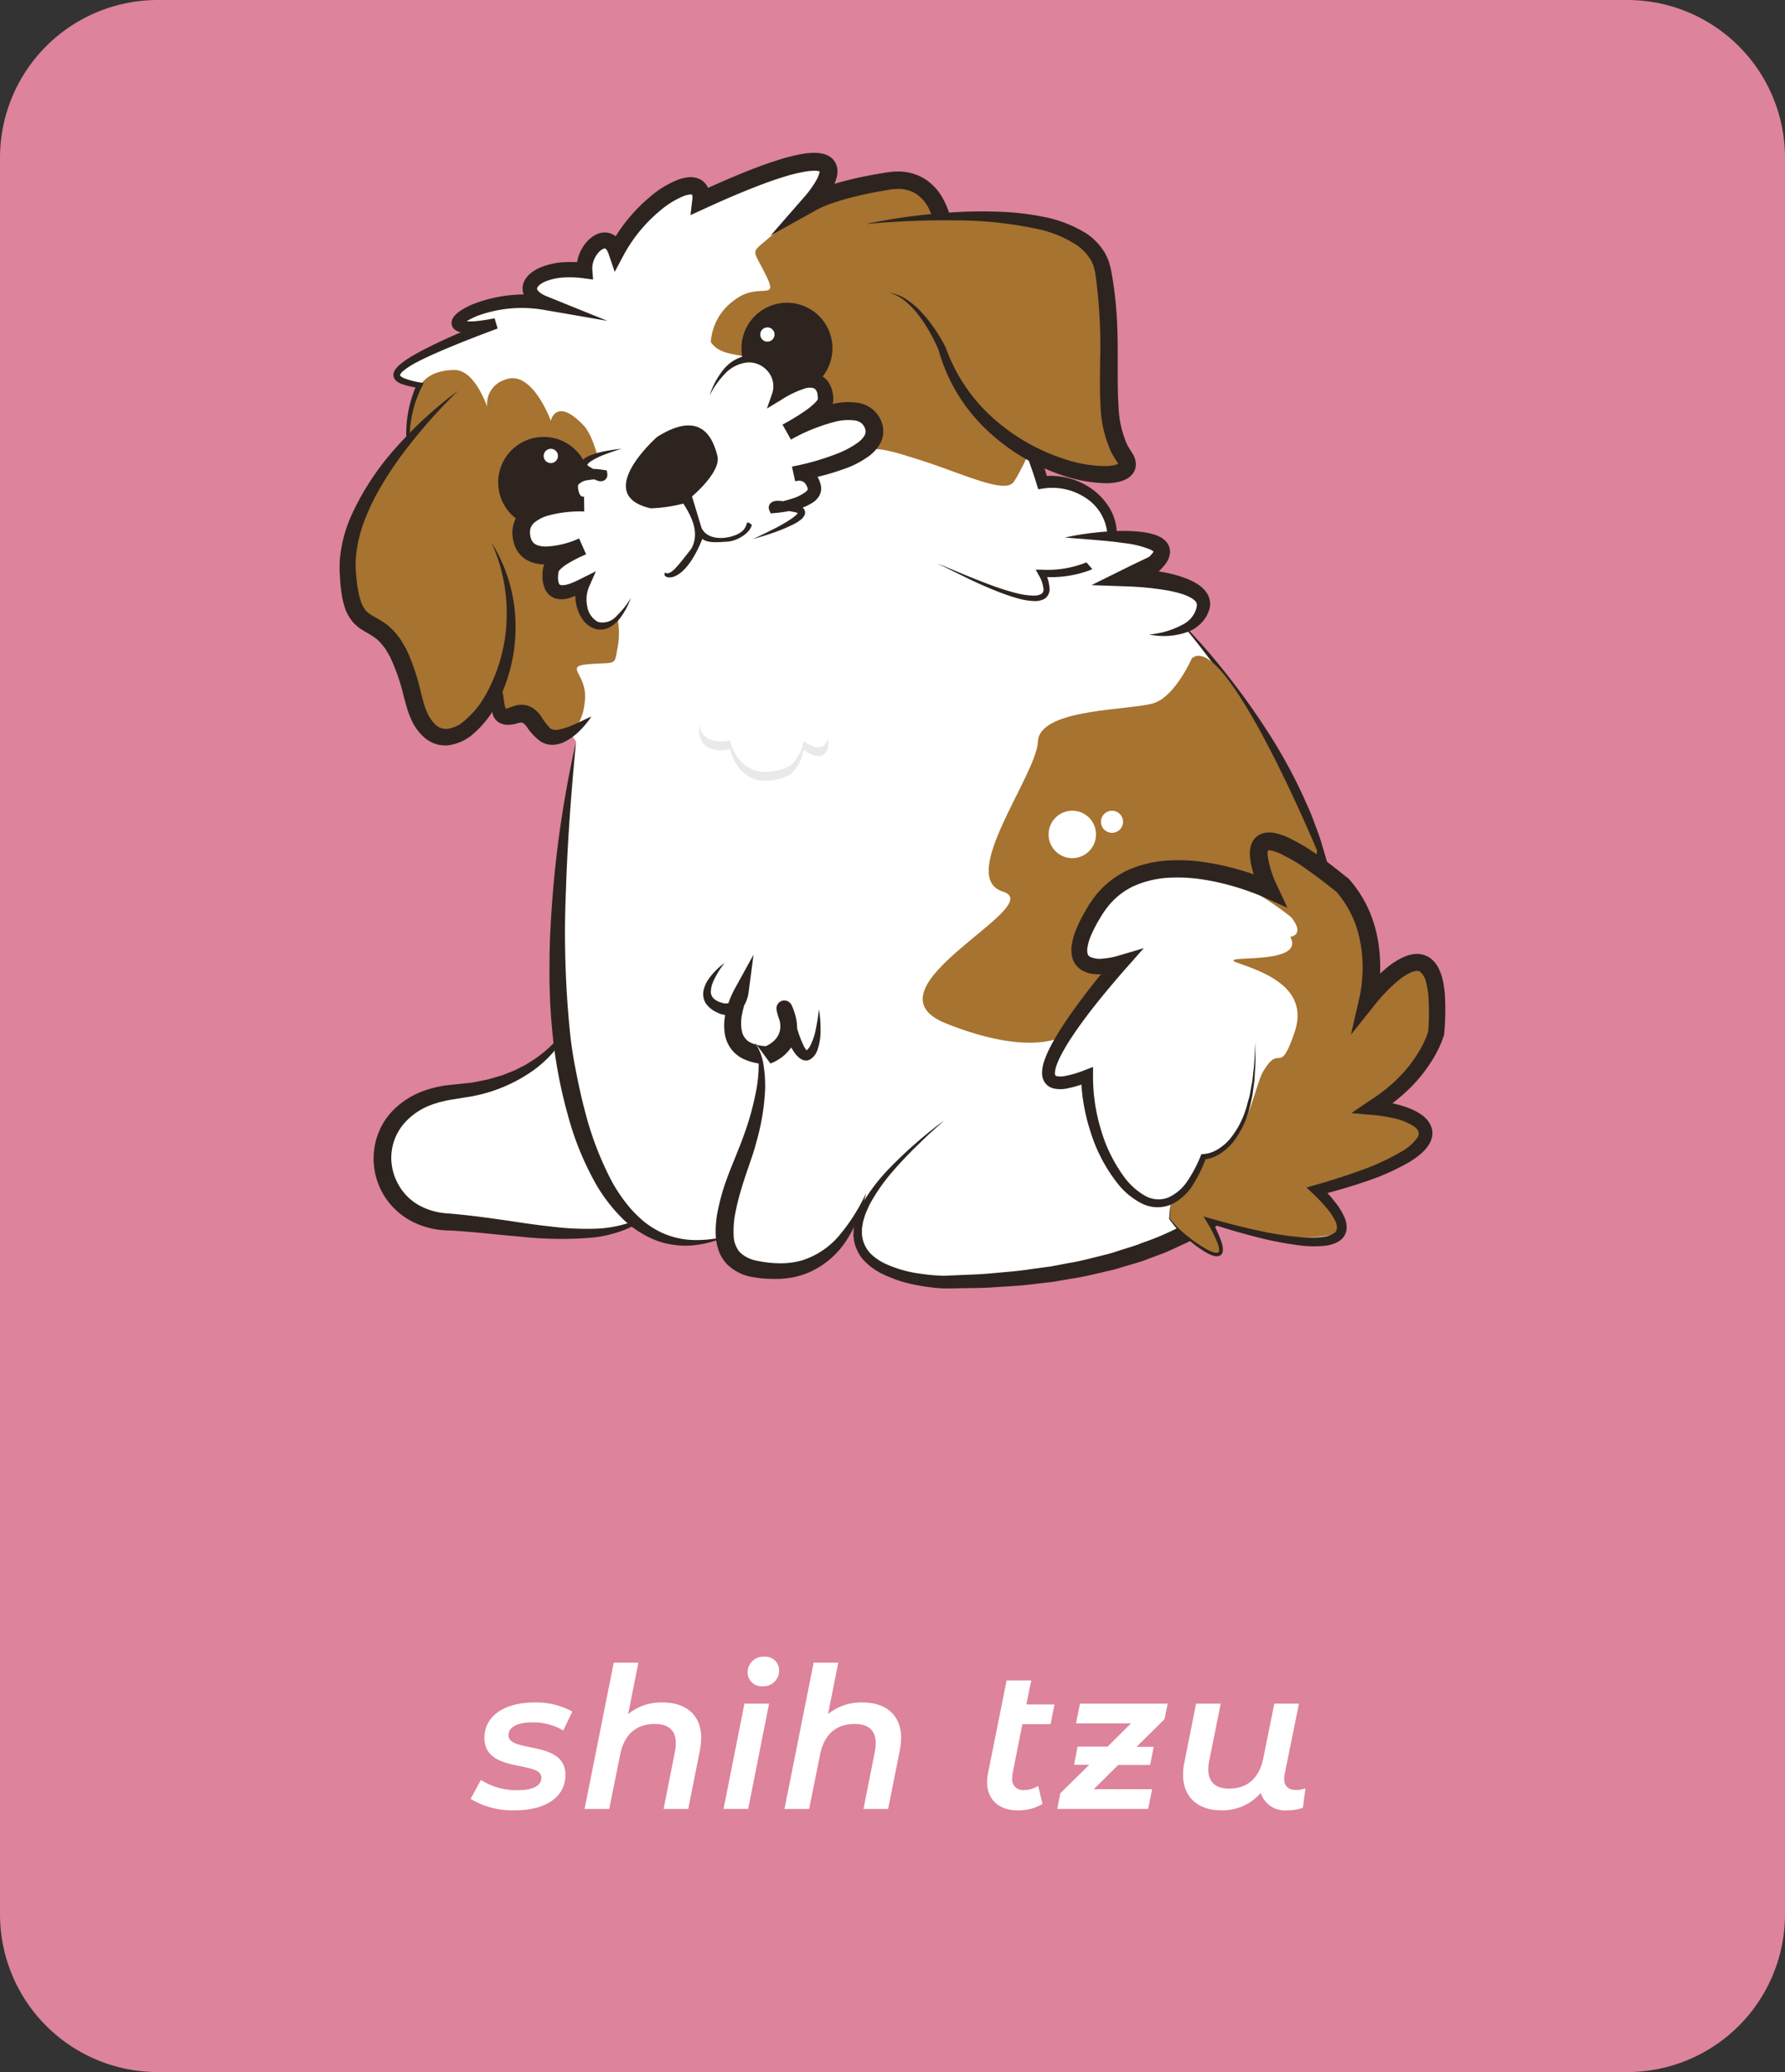 <svg xmlns="http://www.w3.org/2000/svg" width="226.367" height="262.682" viewBox="0 0 226.367 262.682">
  <rect x="0" y="0" width="226.367" height="262.682" fill="#333333" stroke="none"/>
  <g id="cachorro_2" data-name="cachorro 2" transform="translate(-3042.532 -3367.831)">
    <path id="Caminho_27" data-name="Caminho 27" d="M983.9,5359.513H797.532a20,20,0,0,1-20-20V5116.831a20,20,0,0,1,20-20H983.9a20,20,0,0,1,20,20v222.682a20,20,0,0,1-20,20" transform="translate(2265 -1729)" fill="#dd839b"/>
    <path id="Caminho_741" data-name="Caminho 741" d="M850.588,5190.839l-3.371-4.936s2.553-6.656,2.815-7.059,5.091-15.494,5.293-15.8,1.256-1.006,3.143-.8,32.776,2.049,35.593,2.735,16.448,1.29,16.448,1.29l8.045,1.509,5.892,7.081,3.421,3.483-1.994,12.5s-12.53,38.176-14.474,41.564-7.881,12.242-10.8,14.053-11.9,4.072-13.295,4.2-9.243,1.94-10.853,1.839-6.121-.905-7.84-2.414-19.251-42.09-19.222-42.727,1.2-16.513,1.2-16.513" transform="translate(2265 -1729)" fill="#fff"/>
    <path id="Caminho_742" data-name="Caminho 742" d="M896.483,5168.359c.368-.226,17.24,9.018,13.147,1.133,14.22.545,9.3-12.681.115-11.5-2.748-9.415-12.189-29.815-12.189-29.815s.067-9.572-7.345-8.408-9.826,2.773-9.826,2.773,10.464-11.537-13.952-.268c.537-4.561-7.244-.268-10.732,6.439-1.073-3.219-4.293-.268-4.025,2.415-6.17-.805-9.122,2.547-5.1,4.091-8.586-1.408-16.367,4.763-6.171,2.617-14.489,5.634-14.489,7.037-9.659,7.811-2.683,5.6-1.073,10.515,0,14.633" transform="translate(2265 -1729)" fill="#fff"/>
    <path id="Caminho_743" data-name="Caminho 743" d="M848.859,5190.839a6.7,6.7,0,0,0,2.817-4.936c.537-3.666-2.884-4.6.57-4.874s3.186.269,3.589-2.012a9.8,9.8,0,0,0,0-3.821s-.8-20.759-4.293-24.433-4.159-.588-4.159-.588-2.414-6.714-5.9-5.168a3.181,3.181,0,0,0-1.744,4.631s-1.61-5.9-4.561-5.9-4.255,1.416-4.77,2.683a39.294,39.294,0,0,0-1.115,6.225s-5.625,7.9-6.244,9.559-2.494,10.579,1.262,14.026,4.244,3.993,5.23,7.484,2.891,9.5,7.349,5.423,3.385-3.813,3.385-3.813,1.476,4,3.354,2.673,2.549,2.726,5.232,2.844" transform="translate(2265 -1729)" fill="#a67330"/>
    <path id="Caminho_744" data-name="Caminho 744" d="M867.675,5140.182a7.034,7.034,0,0,1,2.931-5.25c3.028-2.454,5.75.222,4.1-3.13s-1.986-2.816-.14-4.407,3.9-3.162,3.9-3.162,9.43-5.591,14.666-4.311,3.411,3.423,3.411,3.423,6.813,6.835,7.32,10.9a3.306,3.306,0,0,1-3.241,4.091s13.893-4.208,15.508-1.467a6.908,6.908,0,0,1,.178,5.863l-5.029,4.357s-4.085,9.443-5.245,10.9-6.52-1.148-11.7-2.8-5.939-1.811-9.641-.864-10.193,2.386-8.935-3.934,1.6-5.179,1.6-5.179-4.434.766-4.256-1.689-3.865-.912-5.439-3.343" transform="translate(2265 -1729)" fill="#a67330"/>
    <path id="Caminho_745" data-name="Caminho 745" d="M896.483,5168.359a5.084,5.084,0,0,1,1.024.353l1,.419,2.007.832c1.344.538,2.688,1.072,4.056,1.521.684.224,1.373.429,2.067.589a8.451,8.451,0,0,0,2.066.264,1.813,1.813,0,0,0,.868-.2.643.643,0,0,0,.3-.6,4.353,4.353,0,0,0-.638-1.835l-.358-.66.769.012a13.193,13.193,0,0,0,5.59-.9,5,5,0,0,0,2.065-1.624,3.6,3.6,0,0,0,.614-2.414,6.023,6.023,0,0,0-2.881-4.279,7.63,7.63,0,0,0-5.192-1.075l-.64.093-.2-.641c-.781-2.525-1.742-5.025-2.728-7.508s-2.028-4.953-3.1-7.411q-3.182-7.377-6.583-14.669l-.089-.191-.008-.26a11.461,11.461,0,0,0-1.243-5.046,4.658,4.658,0,0,0-1.559-1.731,4.135,4.135,0,0,0-2.178-.615c-.2.006-.406.008-.612.023s-.4.042-.635.081l-1.4.242c-.931.176-1.86.361-2.773.588s-1.819.471-2.7.765c-.436.149-.871.3-1.285.476-.209.085-.413.176-.607.269-.1.046-.193.093-.284.141l-.214.119-5.738,3.2,4.276-4.9a12.786,12.786,0,0,0,1.488-2.057,3.872,3.872,0,0,0,.412-.98.652.652,0,0,0,.022-.241c-.011-.011.031.073.052.079a1.486,1.486,0,0,0-.628-.11,6.64,6.64,0,0,0-1.186.1,20.352,20.352,0,0,0-2.568.615c-1.73.521-3.451,1.181-5.158,1.873s-3.4,1.445-5.087,2.218l-1.791.821.231-1.953a1.737,1.737,0,0,0-.008-.573c-.04-.125-.022-.062-.007-.063a.732.732,0,0,0-.331-.02,3.026,3.026,0,0,0-.694.17,11.037,11.037,0,0,0-3,1.836,19.113,19.113,0,0,0-4.678,5.693l-1.121,2.1-.77-2.251a2.21,2.21,0,0,0-.248-.529.485.485,0,0,0-.184-.177.328.328,0,0,0-.212.023,1.428,1.428,0,0,0-.44.282,3.059,3.059,0,0,0-.762,1.1,2.832,2.832,0,0,0-.223,1.292l.1,1.236-1.211-.163a12.946,12.946,0,0,0-2.468-.1,7.433,7.433,0,0,0-2.294.475,3.04,3.04,0,0,0-.862.509,1.269,1.269,0,0,0-.225.27.391.391,0,0,0-.049.168c-.014.07.081.265.32.461a3.736,3.736,0,0,0,.924.513l7.689,3.106-8.148-1.409a16.414,16.414,0,0,0-7.913.618,8.685,8.685,0,0,0-1.744.8,2.721,2.721,0,0,0-.333.242,1.937,1.937,0,0,0-.145.145.4.4,0,0,0,0-.231.4.4,0,0,0-.134-.208.64.64,0,0,0,.188.056,7.224,7.224,0,0,0,1.883-.017c.671-.076,1.35-.188,2.028-.32l.383,1.29c-2.756,1.026-5.5,2.09-8.174,3.275-.666.3-1.326.609-1.966.944a10.618,10.618,0,0,0-1.784,1.121c-.253.2-.46.488-.446.565,0,.024.007.076.1.161a1.6,1.6,0,0,0,.374.224,9.907,9.907,0,0,0,2.045.544l.466.088-.2.413a14.661,14.661,0,0,0-1.561,7.121c-.065.158-.31.925-.4.019a15.489,15.489,0,0,1,.189-3.795,15.731,15.731,0,0,1,1.134-3.65l.262.5a10.426,10.426,0,0,1-2.244-.507,2.391,2.391,0,0,1-.582-.324,1.046,1.046,0,0,1-.426-.769,1.283,1.283,0,0,1,.265-.775,3.053,3.053,0,0,1,.433-.478,11.253,11.253,0,0,1,1.9-1.313c.652-.377,1.314-.722,1.981-1.054,2.668-1.324,5.406-2.446,8.142-3.568l.384,1.289c-.7.157-1.406.3-2.13.4a8.371,8.371,0,0,1-2.324.067,1.889,1.889,0,0,1-.8-.3,1.1,1.1,0,0,1-.443-.621,1.15,1.15,0,0,1,.063-.743,2.035,2.035,0,0,1,.506-.676,4.1,4.1,0,0,1,.506-.4,9.685,9.685,0,0,1,2.057-1.012,18.074,18.074,0,0,1,8.735-.868l-.46,1.7a5.415,5.415,0,0,1-1.412-.76,2.978,2.978,0,0,1-.65-.693,2.117,2.117,0,0,1-.371-1.061,2.211,2.211,0,0,1,.235-1.118,3.035,3.035,0,0,1,.591-.779,4.819,4.819,0,0,1,1.394-.89,9.073,9.073,0,0,1,2.9-.673,14.914,14.914,0,0,1,2.859.083l-1.106,1.073a4.783,4.783,0,0,1,.336-2.236,5.038,5.038,0,0,1,1.259-1.849,3.428,3.428,0,0,1,1.072-.68,2.362,2.362,0,0,1,1.553-.066,2.461,2.461,0,0,1,1.214.911,4.133,4.133,0,0,1,.546,1.082l-1.891-.15a21.19,21.19,0,0,1,5.127-6.406,12.551,12.551,0,0,1,3.647-2.238,5.233,5.233,0,0,1,1.206-.29,2.782,2.782,0,0,1,1.58.258,2.138,2.138,0,0,1,.75.656,2.394,2.394,0,0,1,.367.811,3.81,3.81,0,0,1,.066,1.374l-1.56-1.132c1.7-.789,3.422-1.554,5.164-2.277s3.511-1.4,5.353-1.967a22.249,22.249,0,0,1,2.868-.7,8.784,8.784,0,0,1,1.6-.129,4.467,4.467,0,0,1,.928.109,2.644,2.644,0,0,1,1.093.516,2.154,2.154,0,0,1,.736,1.267,2.845,2.845,0,0,1-.041,1.146,5.973,5.973,0,0,1-.654,1.6,14.855,14.855,0,0,1-1.795,2.464l-1.462-1.7c.187-.118.284-.167.416-.237s.246-.126.366-.181c.241-.114.479-.218.719-.314.477-.2.954-.364,1.433-.525.956-.316,1.918-.574,2.881-.806s1.931-.422,2.9-.6l1.453-.245c.245-.04.537-.066.8-.1s.556-.023.835-.027a6.359,6.359,0,0,1,3.317.973,6.843,6.843,0,0,1,2.287,2.522,11.318,11.318,0,0,1,1.087,3,15.191,15.191,0,0,1,.356,3.116l-.1-.45c1.112,2.457,2.2,4.916,3.267,7.386s2.127,4.943,3.142,7.437,2.01,5,2.956,7.524,1.863,5.066,2.606,7.695l-.838-.549a9.1,9.1,0,0,1,6.153,1.437,8.2,8.2,0,0,1,2.273,2.273,6.458,6.458,0,0,1,1.088,3.075,4.82,4.82,0,0,1-.9,3.2,5.979,5.979,0,0,1-2.588,1.94,14.134,14.134,0,0,1-6.059.791l.411-.648a5.017,5.017,0,0,1,.637,2.275,1.571,1.571,0,0,1-.188.687,1.335,1.335,0,0,1-.526.521,2.512,2.512,0,0,1-1.232.255,9.053,9.053,0,0,1-2.22-.382c-.71-.2-1.4-.44-2.084-.7-1.363-.52-2.693-1.107-4-1.737l-1.955-.955-.975-.48a5.115,5.115,0,0,0-1-.414" transform="translate(2265 -1729)" fill="#2d2420"/>
    <path id="Caminho_746" data-name="Caminho 746" d="M835.578,5146.418a68.6,68.6,0,0,0-6.756,7.643,44.4,44.4,0,0,0-2.825,4.183,28.653,28.653,0,0,0-2.2,4.463,17.723,17.723,0,0,0-1.127,4.7,11.684,11.684,0,0,0-.037,1.182l.014.589.059.613c.042.408.072.821.123,1.223l.21,1.171c.094.369.212.72.315,1.069a3.771,3.771,0,0,0,.466.837l.129.182.17.147.165.151c.059.05.143.094.213.142a5.323,5.323,0,0,0,.478.291l.562.321a10.9,10.9,0,0,1,1.208.808,8.158,8.158,0,0,1,1.047,1.067l.456.578c.138.2.249.4.373.606l.362.611c.116.2.2.415.294.623a27.338,27.338,0,0,1,1.65,5.082l.314,1.179a9.46,9.46,0,0,0,.378,1.088,4.941,4.941,0,0,0,1.125,1.72,1.944,1.944,0,0,0,1.54.543,4,4,0,0,0,1.838-.769,11.86,11.86,0,0,0,3.02-3.573,20.99,20.99,0,0,0,2.634-9.43,21.785,21.785,0,0,0-1.91-9.841,20.015,20.015,0,0,1,3.029,9.84,21.058,21.058,0,0,1-2.189,10.28,12.725,12.725,0,0,1-3.39,4.326,6,6,0,0,1-2.809,1.234,3.015,3.015,0,0,1-.85.017,2.918,2.918,0,0,1-.852-.168,2.971,2.971,0,0,1-.789-.347,3.451,3.451,0,0,1-.686-.48,6.667,6.667,0,0,1-1.732-2.478,11.708,11.708,0,0,1-.478-1.325l-.359-1.294a25.56,25.56,0,0,0-1.547-4.636c-.083-.178-.151-.371-.245-.538l-.288-.494c-.1-.162-.185-.336-.29-.489l-.335-.429a5.94,5.94,0,0,0-.731-.771,8.784,8.784,0,0,0-.916-.621l-.548-.32c-.184-.1-.4-.238-.61-.383-.1-.073-.21-.133-.315-.22l-.31-.278-.3-.284-.251-.334a5.9,5.9,0,0,1-.762-1.4c-.148-.464-.275-.936-.377-1.4l-.2-1.358c-.043-.447-.062-.887-.093-1.331l-.043-.663,0-.693a13.657,13.657,0,0,1,.087-1.375,17.686,17.686,0,0,1,1.47-5.177,33.948,33.948,0,0,1,5.8-8.679,50.356,50.356,0,0,1,7.617-6.936" transform="translate(2265 -1729)" fill="#2d2420"/>
    <path id="Caminho_747" data-name="Caminho 747" d="M850.588,5224.786s-2.4,9.233-15.278,10.44-11.47,15.9-1.207,16.5,21.531,4.058,26.763-2.1" transform="translate(2265 -1729)" fill="#fff"/>
    <path id="Caminho_748" data-name="Caminho 748" d="M850.588,5224.786a12.233,12.233,0,0,1-1.952,4.226,14.715,14.715,0,0,1-3.3,3.393,19.626,19.626,0,0,1-8.79,3.546l-2.25.368-1.047.247c-.336.114-.683.2-1.009.332a8.382,8.382,0,0,0-3.38,2.263,6.664,6.664,0,0,0-1.641,3.541,6.3,6.3,0,0,0,.023,1.972,6.569,6.569,0,0,0,.587,1.885,6.838,6.838,0,0,0,2.59,2.925,8.4,8.4,0,0,0,3.863,1.172c3.126.257,6.189.7,9.222,1.16q2.275.339,4.542.578a33.987,33.987,0,0,0,4.526.216,15.529,15.529,0,0,0,4.432-.663,9.523,9.523,0,0,0,3.864-2.317,9.168,9.168,0,0,1-1.611,1.684,10.028,10.028,0,0,1-2.024,1.222,15.579,15.579,0,0,1-4.581,1.191,47.5,47.5,0,0,1-9.354-.143c-3.082-.253-6.124-.65-9.147-.772a10.312,10.312,0,0,1-4.9-1.429,9.054,9.054,0,0,1-3.486-3.853,8.84,8.84,0,0,1-.752-2.517,8.5,8.5,0,0,1,0-2.626,8.626,8.626,0,0,1,2.252-4.676,10.451,10.451,0,0,1,4.3-2.69c.394-.141.8-.231,1.2-.347.4-.087.807-.162,1.212-.234l2.326-.246,1.111-.119,1.091-.216c.361-.08.732-.133,1.088-.234l1.066-.312.536-.155c.175-.06.344-.135.517-.2l1.034-.412c.337-.152.66-.336.992-.5l.5-.256.47-.3a14.579,14.579,0,0,0,3.439-2.864,13.371,13.371,0,0,0,2.446-3.837" transform="translate(2265 -1729)" fill="#2d2420"/>
    <path id="Caminho_749" data-name="Caminho 749" d="M926.466,5174.858s14.488,14.891,18.513,31.391,5.835,52.722-47.691,53.124c0,0-24.751-.4,0-20.525" transform="translate(2265 -1729)" fill="#fff"/>
    <path id="Caminho_750" data-name="Caminho 750" d="M926.466,5174.858a80.134,80.134,0,0,1,6.458,7.241,91.491,91.491,0,0,1,5.649,7.924,64.817,64.817,0,0,1,4.613,8.614l.5,1.12c.161.377.295.764.441,1.147.279.771.593,1.53.842,2.312l.705,2.366c.238.788.41,1.585.6,2.382a55.393,55.393,0,0,1,1.057,19.6,38.1,38.1,0,0,1-2.595,9.6,32.936,32.936,0,0,1-5.236,8.512,33.794,33.794,0,0,1-7.574,6.494c-.352.222-.687.472-1.052.67l-1.089.6a24.485,24.485,0,0,1-2.206,1.145c-.754.342-1.5.7-2.259,1.028l-2.319.868c-.766.31-1.565.513-2.351.755-.792.221-1.569.5-2.373.672-1.6.36-3.19.781-4.81,1.017l-2.42.414-2.434.282c-1.621.214-3.25.291-4.877.39-1.624.133-3.258.11-4.887.146l-1.222.019-.3,0c-.119,0-.232-.008-.335-.013l-.627-.046a23.826,23.826,0,0,1-2.472-.348,16.611,16.611,0,0,1-4.78-1.6,8.18,8.18,0,0,1-2.08-1.6,5.165,5.165,0,0,1-1.189-2.427l-.082-.675c0-.223.018-.446.028-.667l.021-.332.067-.32.137-.638c.136-.4.28-.809.439-1.2.19-.375.373-.753.57-1.121a24.149,24.149,0,0,1,2.977-3.917,56.57,56.57,0,0,1,7.291-6.415l-1.8,1.623c-.6.54-1.164,1.118-1.746,1.673q-1.733,1.685-3.293,3.517a23.537,23.537,0,0,0-2.673,3.928l-.472,1.065c-.124.362-.233.729-.336,1.092l-.087.553-.045.274v.274c0,.181-.005.363,0,.542l.093.523a4.1,4.1,0,0,0,.992,1.826A6.915,6.915,0,0,0,889.72,5257a15.3,15.3,0,0,0,4.424,1.289c.772.12,1.554.2,2.333.245l.582.028c.1,0,.187.007.27,0l.3-.013,1.2-.052c1.6-.08,3.2-.1,4.789-.275,1.593-.142,3.189-.261,4.765-.514l2.372-.319,2.348-.442c1.574-.255,3.1-.69,4.646-1.063.775-.177,1.516-.461,2.275-.686.753-.246,1.52-.452,2.246-.763a36.581,36.581,0,0,0,15.5-10.257,30.711,30.711,0,0,0,4.919-7.9,37.306,37.306,0,0,0,2.513-9.036,55.577,55.577,0,0,0-.661-18.915c-.163-.777-.31-1.566-.518-2.328l-.617-2.295c-.219-.762-.5-1.5-.753-2.26-.133-.374-.249-.755-.391-1.127l-.447-1.108c-.311-.734-.57-1.491-.922-2.208l-1.011-2.174c-.731-1.422-1.451-2.854-2.263-4.238a97.385,97.385,0,0,0-11.153-15.736" transform="translate(2265 -1729)" fill="#2d2420"/>
    <path id="Caminho_751" data-name="Caminho 751" d="M928.679,5180.291s-2.012,4.582-4.628,5.611-14.69.593-14.891,4.936-10.263,17.222-4.427,19.033-18.312,12.275-7.244,16.7,15.092,1.5,15.092,1.5l29.781-1.3,2.194-22.118s-11.651-27.987-15.877-24.365" transform="translate(2265 -1729)" fill="#a67330"/>
    <path id="Caminho_752" data-name="Caminho 752" d="M912.581,5164.978s16.5-1.307,11.269,3.381l-3.375,1.678s10.619.2,9.613,3.92-6.842,3.316-6.842,3.316" transform="translate(2265 -1729)" fill="#fff"/>
    <path id="Caminho_753" data-name="Caminho 753" d="M912.581,5164.978a33.318,33.318,0,0,1,3.722-.614,34,34,0,0,1,3.791-.226c.64.007,1.282.033,1.938.1a9.148,9.148,0,0,1,2.03.413,3.517,3.517,0,0,1,.547.238,2.776,2.776,0,0,1,.282.159l.292.221a1.652,1.652,0,0,1,.286.3,1.361,1.361,0,0,1,.248.386,2.016,2.016,0,0,1,.162.475,3.634,3.634,0,0,1,.026.5,2.836,2.836,0,0,1-.563,1.381,6.393,6.393,0,0,1-.763.859l-.076.078-.167.087q-1.669.872-3.354,1.717l-.485-2.155a29.291,29.291,0,0,1,5.053.57,15.455,15.455,0,0,1,2.514.739,7.849,7.849,0,0,1,1.25.624,4.1,4.1,0,0,1,1.17,1.047,2.521,2.521,0,0,1,.5,1.747,2.637,2.637,0,0,1-.215.8,3.266,3.266,0,0,1-.327.667,4.674,4.674,0,0,1-2.158,1.8,9,9,0,0,1-5.035.376,10.747,10.747,0,0,0,4.507-1.388,3.322,3.322,0,0,0,1.347-1.514,2.725,2.725,0,0,0,.216-.845.78.78,0,0,0-.249-.528,2.636,2.636,0,0,0-.722-.489,5.9,5.9,0,0,0-.978-.389,15.156,15.156,0,0,0-2.222-.5,37.379,37.379,0,0,0-4.691-.441l-4.509-.163,4.024-1.993q1.689-.836,3.394-1.638l-.243.165a5.087,5.087,0,0,0,.506-.506,2.62,2.62,0,0,0,.2-.292.022.022,0,0,0,.008.034c.011.008,0,.028.015.035s.007,0,0,0,.012-.021-.027-.044a.768.768,0,0,0-.192-.148,1.6,1.6,0,0,0-.3-.159,12.858,12.858,0,0,0-3.353-.795c-1.2-.183-2.435-.278-3.671-.394Z" transform="translate(2265 -1729)" fill="#2d2420"/>
    <path id="Caminho_754" data-name="Caminho 754" d="M887.36,5125.222s28.172-4.561,30.05,5.9-.8,18.781,2.683,23.61-17.923,2.7-23.074-13.683c0,0-2.884-6.511-6.808-7.146" transform="translate(2265 -1729)" fill="#a67330"/>
    <path id="Caminho_755" data-name="Caminho 755" d="M887.36,5125.222a76.987,76.987,0,0,1,11.057-1.473c1.863-.122,3.735-.145,5.613-.082a34.289,34.289,0,0,1,5.642.616,16.138,16.138,0,0,1,5.49,2.06,7.6,7.6,0,0,1,2.254,2.192c.076.112.159.22.227.338l.179.369a5.408,5.408,0,0,1,.327.751l.221.789a7.3,7.3,0,0,1,.138.72,46.692,46.692,0,0,1,.658,5.638c.112,1.886.11,3.762.111,5.619s-.02,3.7.1,5.476a13.144,13.144,0,0,0,1.086,4.951c.082.184.2.341.3.514l.154.255.076.128.132.2a2.791,2.791,0,0,1,.422,1.041,2.023,2.023,0,0,1-.291,1.456,2.427,2.427,0,0,1-.949.816,3.914,3.914,0,0,1-.9.319,7.438,7.438,0,0,1-1.619.178A18.517,18.517,0,0,1,912,5157a25.688,25.688,0,0,1-9.714-6.031,22,22,0,0,1-5.726-9.771l.019.05a21.131,21.131,0,0,0-1.1-2.236,18.166,18.166,0,0,0-1.36-2.1,10.62,10.62,0,0,0-1.7-1.829,5.5,5.5,0,0,0-2.209-1.17,5.648,5.648,0,0,1,2.378.942,10.058,10.058,0,0,1,1.943,1.718,17.054,17.054,0,0,1,1.6,2.045,21.773,21.773,0,0,1,1.325,2.248l0,0,.016.045a21.761,21.761,0,0,0,5.943,8.877,25.237,25.237,0,0,0,9.226,5.277,16.5,16.5,0,0,0,5.112.851,5.492,5.492,0,0,0,1.138-.13,1.5,1.5,0,0,0,.514-.208.275.275,0,0,0-.04.126.746.746,0,0,0-.115-.229l-.376-.594a7.824,7.824,0,0,1-.4-.682,15.253,15.253,0,0,1-1.372-5.813c-.118-1.919-.071-3.788-.058-5.637a66.939,66.939,0,0,0-.561-10.909,6.31,6.31,0,0,0-.105-.647l-.139-.553a3.587,3.587,0,0,0-.215-.525l-.113-.262c-.046-.083-.106-.159-.158-.24a5.882,5.882,0,0,0-1.658-1.695,14.406,14.406,0,0,0-4.787-2.01,49.659,49.659,0,0,0-10.865-1.141c-3.684-.039-7.385.128-11.081.457" transform="translate(2265 -1729)" fill="#2d2420"/>
    <path id="Caminho_756" data-name="Caminho 756" d="M852.246,5157.989a5.768,5.768,0,1,1-5.768-5.768,5.769,5.769,0,0,1,5.768,5.768" transform="translate(2265 -1729)" fill="#2d2420"/>
    <path id="Caminho_757" data-name="Caminho 757" d="M883.1,5140.984a5.768,5.768,0,1,1-5.768-5.769,5.768,5.768,0,0,1,5.768,5.769" transform="translate(2265 -1729)" fill="#2d2420"/>
    <path id="Caminho_758" data-name="Caminho 758" d="M875.756,5139.241a.905.905,0,1,1-.906-.906.906.906,0,0,1,.906.906" transform="translate(2265 -1729)" fill="#fff"/>
    <path id="Caminho_759" data-name="Caminho 759" d="M848.289,5154.635a.905.905,0,1,1-.906-.906.906.906,0,0,1,.906.906" transform="translate(2265 -1729)" fill="#fff"/>
    <path id="Caminho_760" data-name="Caminho 760" d="M873.05,5165.144s8.606-3.033,5.4-3.855-2.81-.038-2.81-.038,5.717-.626,5.124-2.764a2.056,2.056,0,0,0-2.562-1.586s11.815-1.9,10.033-6.252-10.939.959-10.939.959,4.935-2.681,4.923-4.117-.611-4.293-6.054-.581c1.176-4.05-5.282-7.938-8.666.071" transform="translate(2265 -1729)" fill="#fff"/>
    <path id="Caminho_761" data-name="Caminho 761" d="M873.05,5165.144c.848-.375,1.681-.781,2.5-1.2a19.967,19.967,0,0,0,2.368-1.365,4.814,4.814,0,0,0,.507-.4,1.025,1.025,0,0,0,.3-.368c.006-.019-.013,0,0,.007-.018.025.015.054,0,.061a.01.01,0,0,0,.009.011.173.173,0,0,1-.028-.01.194.194,0,0,0-.074-.034,3.125,3.125,0,0,0-.565-.136,12.052,12.052,0,0,0-1.313-.188,3.111,3.111,0,0,0-.584-.008c-.072.007-.157.03-.128.029a.4.4,0,0,0,.045-.025.436.436,0,0,0,.1-.1.455.455,0,0,0,.072-.209.43.43,0,0,0-.048-.24l-.631-.344a16.3,16.3,0,0,0,2.267-.54,5.811,5.811,0,0,0,1.89-.916.89.89,0,0,0,.207-.249.163.163,0,0,0,.023-.135c.005-.021-.014-.041-.022-.088l-.081-.208a1.6,1.6,0,0,0-.2-.339.9.9,0,0,0-.521-.344,1.205,1.205,0,0,0-.35-.038,1.383,1.383,0,0,0-.329.045l-.406-1.849a31.935,31.935,0,0,0,5.837-1.7,11.576,11.576,0,0,0,2.489-1.366,3.032,3.032,0,0,0,.768-.835,1,1,0,0,0,.13-.745,1.629,1.629,0,0,0-.434-.773,1.679,1.679,0,0,0-.846-.4,6.635,6.635,0,0,0-2.622.166,23.2,23.2,0,0,0-5.53,2.239l-1.068-1.9a27.423,27.423,0,0,0,2.99-1.828,8.169,8.169,0,0,0,1.226-1.042,2.115,2.115,0,0,0,.251-.334c-.008.126,0-.08,0-.189a3.1,3.1,0,0,0-.037-.347,1.091,1.091,0,0,0-.406-.831,1.834,1.834,0,0,0-1.156-.015,12.508,12.508,0,0,0-3.051,1.465l-1.808,1.094.668-1.921a2.867,2.867,0,0,0-.47-2.687,3.138,3.138,0,0,0-2.612-1.238,4.534,4.534,0,0,0-2.862,1.388,11.3,11.3,0,0,0-2,2.817,10.214,10.214,0,0,1,1.642-3.147,5.012,5.012,0,0,1,3.139-1.938,4.1,4.1,0,0,1,3.627,1.331,4.236,4.236,0,0,1,.977,3.892l-1.14-.827a12.971,12.971,0,0,1,3.426-1.888,4.993,4.993,0,0,1,1.118-.2,2.813,2.813,0,0,1,1.309.231,2.5,2.5,0,0,1,1.059.963,3.372,3.372,0,0,1,.442,1.164,5.1,5.1,0,0,1,.079.56,2.67,2.67,0,0,1-.016.723,2.889,2.889,0,0,1-.659,1.233,9.987,9.987,0,0,1-1.5,1.386,29.2,29.2,0,0,1-3.182,2.1l-1.068-1.9a29.043,29.043,0,0,1,2.949-1.463,20.514,20.514,0,0,1,3.153-1.082,8.259,8.259,0,0,1,3.624-.193,3.95,3.95,0,0,1,1.928,1,3.831,3.831,0,0,1,1.062,1.95,3.259,3.259,0,0,1-.392,2.289,5.2,5.2,0,0,1-1.348,1.476,12.015,12.015,0,0,1-3.053,1.6,32.469,32.469,0,0,1-6.319,1.595l-.406-1.849a3.113,3.113,0,0,1,.881-.079,3.011,3.011,0,0,1,.849.153,2.71,2.71,0,0,1,1.409,1.067,3.332,3.332,0,0,1,.375.732l.116.369a2.024,2.024,0,0,1,.071.512,1.867,1.867,0,0,1-.289,1.024,2.6,2.6,0,0,1-.6.655,6.637,6.637,0,0,1-2.532,1.063,17.678,17.678,0,0,1-2.516.392l-.467.041-.164-.385a.775.775,0,0,1-.075-.409.8.8,0,0,1,.126-.371.812.812,0,0,1,.219-.225.766.766,0,0,1,.2-.107,1.569,1.569,0,0,1,.549-.1,4.358,4.358,0,0,1,.8.069,12.176,12.176,0,0,1,1.409.346,3.615,3.615,0,0,1,.755.28.913.913,0,0,1,.219.147l.11.1a1.715,1.715,0,0,1,.108.154.787.787,0,0,1,.113.383.961.961,0,0,1-.073.343,1.778,1.778,0,0,1-.6.67,5.715,5.715,0,0,1-.628.4,19.889,19.889,0,0,1-2.6,1.108c-.878.311-1.768.581-2.661.832" transform="translate(2265 -1729)" fill="#2d2420"/>
    <path id="Caminho_762" data-name="Caminho 762" d="M860.866,5152.22s-8.351,7.345-.805,9.055a19.25,19.25,0,0,0,4.125-.6c1.308,2.012,2.013,3.923,1.006,5.734-1.811,2.315-2.616,3.421-3.32,3.019-.6.7,2.214,2,4.729-4.281.7.592,2.148.4,3.119.357,1.308-.062,2.979-1.126,3.153-2.146-1.007-.772-.269.134-1.375.939s-4.092,1.341-5-.537l-1.207-3.991s3.723-3.119,3.22-5.131-1.912-6.037-7.647-2.415" transform="translate(2265 -1729)" fill="#2d2420"/>
    <path id="Caminho_763" data-name="Caminho 763" d="M850.588,5190.839s-4.21,24.064-1.393,40.564,9.659,25.958,20.525,22.135" transform="translate(2265 -1729)" fill="#fff"/>
    <path id="Caminho_764" data-name="Caminho 764" d="M850.588,5190.839c-.611,6.29-1.081,12.574-1.286,18.853a124.871,124.871,0,0,0,.588,18.723c.184,1.539.451,3.058.755,4.586s.631,3.04,1.027,4.534a41.107,41.107,0,0,0,3.211,8.611,19.862,19.862,0,0,0,2.5,3.762,15.881,15.881,0,0,0,1.575,1.588,11.249,11.249,0,0,0,1.83,1.268,10.222,10.222,0,0,0,4.3,1.253,15.015,15.015,0,0,0,4.633-.479,13.377,13.377,0,0,1-4.635,1.2,10.81,10.81,0,0,1-2.455-.146,9.7,9.7,0,0,1-2.386-.714,12.816,12.816,0,0,1-4.066-2.86,20.826,20.826,0,0,1-2.985-3.923,37.366,37.366,0,0,1-3.668-8.975,60.157,60.157,0,0,1-1.841-9.442,77.051,77.051,0,0,1-.464-9.567c0-3.184.2-6.356.456-9.517a138.449,138.449,0,0,1,2.912-18.756" transform="translate(2265 -1729)" fill="#2d2420"/>
    <path id="Caminho_765" data-name="Caminho 765" d="M869.417,5218.927s-4.125,3.823-1.106,5.433,3.253-1.811,3.253-1.811-4.058,7.848,3.286,8.049a3.913,3.913,0,0,0,2.482-5.03c-1.174-3.824,1.04,5.835,2.65,5.03s1.409-5.812,1.409-5.812" transform="translate(2265 -1729)" fill="#fff"/>
    <path id="Caminho_766" data-name="Caminho 766" d="M869.417,5218.927a10.7,10.7,0,0,0-1.446,2.363,3.422,3.422,0,0,0-.292,1.218,1.176,1.176,0,0,0,.353.905,2.32,2.32,0,0,0,.959.515,1.592,1.592,0,0,0,.948.067.9.9,0,0,0,.488-.516,2.707,2.707,0,0,0,.223-.993l1.728.484a12.21,12.21,0,0,0-.731,2.4,5.254,5.254,0,0,0-.016,2.26,2.067,2.067,0,0,0,1.083,1.377,5.405,5.405,0,0,0,2.167.459l-.387.057a3.41,3.41,0,0,0,.4-.182,4.6,4.6,0,0,0,.417-.258,3.285,3.285,0,0,0,.674-.636,2.424,2.424,0,0,0,.5-1.664,5.083,5.083,0,0,0-.169-1.016c-.053-.194-.11-.4-.161-.558-.008-.031-.033-.089-.006-.037l.019.029a.839.839,0,0,0,.166.2.991.991,0,0,0,1.353,0,.982.982,0,0,0,.3-.54l.013-.093,0-.029v-.057c0-.089-.006-.061-.005-.058,0,.046.021.151.038.24.161.769.357,1.592.594,2.372a14.512,14.512,0,0,0,.847,2.224,2.705,2.705,0,0,0,.26.417c.082.12.163.13.041.13a.205.205,0,0,0-.064.025c-.019.017.031-.021.044-.026.044-.03.1-.032.148-.095a1.87,1.87,0,0,0,.3-.359,7.6,7.6,0,0,0,.785-2.254c.174-.82.3-1.662.4-2.515a15.38,15.38,0,0,1,.206,2.58,7.532,7.532,0,0,1-.427,2.675l-.169.347a2.658,2.658,0,0,1-.244.341,1.485,1.485,0,0,1-.34.31,1.106,1.106,0,0,1-.223.145,1.041,1.041,0,0,1-.373.094,1.236,1.236,0,0,1-.659-.157,2.017,2.017,0,0,1-.395-.29,3.927,3.927,0,0,1-.513-.6,12.18,12.18,0,0,1-1.256-2.412,22.118,22.118,0,0,1-.881-2.509c-.03-.118-.059-.22-.088-.385a1.128,1.128,0,0,1-.025-.216v-.077l0-.039a.658.658,0,0,1,.014-.1,1.042,1.042,0,0,1,.306-.559,1.023,1.023,0,0,1,.666-.266,1.037,1.037,0,0,1,.7.27,1.158,1.158,0,0,1,.191.236l.036.066c.074.147.087.188.116.257.1.241.167.44.241.652a6.842,6.842,0,0,1,.324,1.479,4.961,4.961,0,0,1-.111,1.628,4.7,4.7,0,0,1-.723,1.51,5.174,5.174,0,0,1-1.14,1.142,6.547,6.547,0,0,1-.662.419,5.179,5.179,0,0,1-.762.347l-.174.061-.214,0a7.206,7.206,0,0,1-3.17-.735,4.283,4.283,0,0,1-1.4-1.205,4.354,4.354,0,0,1-.749-1.667,7.08,7.08,0,0,1,.146-3.208,11.994,11.994,0,0,1,1.106-2.791l2.352-4.271-.625,4.755a4.542,4.542,0,0,1-.2.87,3.97,3.97,0,0,1-.373.819,2.76,2.76,0,0,1-.653.756,2.45,2.45,0,0,1-.461.285,3.074,3.074,0,0,1-.516.165,3.026,3.026,0,0,1-1.8-.325,3.483,3.483,0,0,1-1.351-1.041,2.2,2.2,0,0,1-.361-1.737,3.85,3.85,0,0,1,.624-1.428,8.562,8.562,0,0,1,2.026-2.049" transform="translate(2265 -1729)" fill="#2d2420"/>
    <path id="Caminho_767" data-name="Caminho 767" d="M867.178,5185.9s-2.066,5.23,1.352,5.377,2.151-3.039,2.151-3.039-.267,8.831,6.443,5.837a3.914,3.914,0,0,0,.063-5.609c-2.711-2.94,3.46,4.812,4.564,3.391s-1.242-5.85-1.242-5.85" transform="translate(2265 -1729)" fill="#fff"/>
    <path id="Caminho_768" data-name="Caminho 768" d="M882.506,5190.513a1.491,1.491,0,0,1-.172.427,1.125,1.125,0,0,1-.138.227,1.039,1.039,0,0,1-.3.246,1.24,1.24,0,0,1-.662.144,1.986,1.986,0,0,1-.483-.092,3.906,3.906,0,0,1-.719-.314c-.215-.119-.418-.245-.613-.376-.009.054-.012.11-.024.164a5.167,5.167,0,0,1-.534,1.523,6.637,6.637,0,0,1-.416.663,5.146,5.146,0,0,1-.538.642l-.129.131-.2.088a7.17,7.17,0,0,1-3.175.708,4.266,4.266,0,0,1-1.786-.48,4.361,4.361,0,0,1-1.4-1.179,6.535,6.535,0,0,1-1.114-2.364,3.865,3.865,0,0,1-1.078.148,3.439,3.439,0,0,1-1.668-.355,2.2,2.2,0,0,1-1.077-1.408c-.029-.114-.048-.227-.065-.338a3.793,3.793,0,0,0,.065,1.465,2.213,2.213,0,0,0,1.077,1.411,3.482,3.482,0,0,0,1.668.354,3.89,3.89,0,0,0,1.078-.15,6.528,6.528,0,0,0,1.114,2.364,4.354,4.354,0,0,0,1.4,1.181,4.3,4.3,0,0,0,1.786.48,7.2,7.2,0,0,0,3.175-.708l.2-.089.129-.13a5.367,5.367,0,0,0,.538-.642,6.666,6.666,0,0,0,.416-.665,5.145,5.145,0,0,0,.534-1.521c.012-.055.015-.11.024-.166.2.133.4.259.613.378a4.079,4.079,0,0,0,.719.314,2.066,2.066,0,0,0,.483.09,1.237,1.237,0,0,0,.662-.142,1.064,1.064,0,0,0,.3-.246,1.185,1.185,0,0,0,.138-.228,1.491,1.491,0,0,0,.172-.427,2.609,2.609,0,0,0,.073-.412l0-.386c-.012-.14-.038-.27-.059-.4-.006.024-.011.05-.016.073" transform="translate(2265 -1729)" fill="#e9e9ec"/>
    <path id="Caminho_769" data-name="Caminho 769" d="M936.728,5228.988c.2,14.488-6.573,14.494-6.573,14.494-5.165,13.488-14.757,1.2-14.757-10.268-13.08,5.232,4.226-14.287,4.226-14.287s-9.257,3.018-3.1-6.842,22.016-2.415,22.016-2.415-6.64-13.482,9.256-.6c5.434,6.036,3.22,14.488,3.22,14.488s10.061-13.04,8.653,4.246c0,0-1.409,5.413-8.049,9.437,8.451.805,11.671,5.433-7.043,10.464,7.043,6.842,2.1,8.716-13.738,3.855,5.085,8.822-3.9,1.72-4.976-.233l.164-2.289" transform="translate(2265 -1729)" fill="#fff"/>
    <path id="Caminho_770" data-name="Caminho 770" d="M873.269,5228.988s2.756,3.823-1.7,15.293-1.442,13.482,4.192,13.684,9.324-3.484,11.6-9.86" transform="translate(2265 -1729)" fill="#fff"/>
    <path id="Caminho_771" data-name="Caminho 771" d="M873.269,5228.988a6.952,6.952,0,0,1,1.11,3,16.052,16.052,0,0,1,.169,3.233,28.685,28.685,0,0,1-1.085,6.353c-.257,1.046-.621,2.05-.962,3.067-.345.976-.672,1.953-.959,2.935a29.746,29.746,0,0,0-.739,2.935,11.6,11.6,0,0,0-.232,2.845,3.442,3.442,0,0,0,.763,2.209,4.226,4.226,0,0,0,2.179,1.094,14.485,14.485,0,0,0,2.9.325,9.921,9.921,0,0,0,2.832-.37,10.218,10.218,0,0,0,4.8-3.253,24.239,24.239,0,0,0,3.314-5.254,18.58,18.58,0,0,1-2.446,5.911,10.783,10.783,0,0,1-5.1,4.247,10.448,10.448,0,0,1-3.357.69c-.579.022-1.123.014-1.677-.017a14.254,14.254,0,0,1-1.7-.189,6.016,6.016,0,0,1-3.375-1.672,4.922,4.922,0,0,1-1.044-1.734,7.106,7.106,0,0,1-.361-1.843,13.037,13.037,0,0,1,.312-3.42,28.261,28.261,0,0,1,.863-3.161c.355-1.02.748-2.018,1.156-3l.569-1.439c.208-.474.38-.959.556-1.443a35.6,35.6,0,0,0,1.668-5.931,16.843,16.843,0,0,0,.318-3.061,9.355,9.355,0,0,0-.087-1.542,5.215,5.215,0,0,0-.387-1.508" transform="translate(2265 -1729)" fill="#2d2420"/>
    <path id="Caminho_772" data-name="Caminho 772" d="M840.433,5183.374a.56.56,0,0,1,.553.329,2.538,2.538,0,0,1,.232.609c.085.4.149.793.192,1.16a6.869,6.869,0,0,0,.179.986.845.845,0,0,0,.136.284c.046.047.063,0,.031-.041-.086-.077.066-.048.314-.135.118-.041.252-.084.392-.143a3.951,3.951,0,0,1,.733-.208,2.723,2.723,0,0,1,1.818.324,3.86,3.86,0,0,1,1.117,1.068,9.355,9.355,0,0,0,1.117,1.5.9.9,0,0,0,.491.234,2.214,2.214,0,0,0,.8-.04,10.193,10.193,0,0,0,1.941-.688c.67-.294,1.339-.636,2.049-.946a10.82,10.82,0,0,1-1.467,1.789,7.127,7.127,0,0,1-1.965,1.433,3.713,3.713,0,0,1-1.385.364,2.855,2.855,0,0,1-1.609-.412,7.136,7.136,0,0,1-1.764-1.867,1.916,1.916,0,0,0-.475-.472.437.437,0,0,0-.331-.062,1.645,1.645,0,0,0-.343.074,4.333,4.333,0,0,1-.679.159,3.451,3.451,0,0,1-.823.033,2.1,2.1,0,0,1-1.024-.38,1.78,1.78,0,0,1-.634-.914,2.389,2.389,0,0,1-.1-.8,5.016,5.016,0,0,1,.22-1.239c.1-.374.246-.723.338-1.064a2.419,2.419,0,0,0,.119-.5.413.413,0,0,0-.169-.438" transform="translate(2265 -1729)" fill="#2d2420"/>
    <path id="Caminho_773" data-name="Caminho 773" d="M913.737,5199.617a3.007,3.007,0,1,1-3.22,2.778,3.007,3.007,0,0,1,3.22-2.778" transform="translate(2265 -1729)" fill="#fff"/>
    <path id="Caminho_774" data-name="Caminho 774" d="M917.172,5200.773a1.4,1.4,0,1,1,1.144,1.619,1.4,1.4,0,0,1-1.144-1.619" transform="translate(2265 -1729)" fill="#fff"/>
    <path id="Caminho_775" data-name="Caminho 775" d="M930.481,5243.607c5-.475,6.013-8.922,7.272-11,2.2-3.619,1.962.806,3.925-4.829s-3.68-7.647-7.115-8.854,8.714.5,6.592-3.322c0,0,1.97-.2.1-2.515a43.187,43.187,0,0,0-3.715-2.613l-3.3-6.567a8.5,8.5,0,0,1,2.65-.414c1.349.039,7.93,4.722,9.011,4.963,3.9.875,5.949,13.05,5.949,13.451s5.414-4.63,6.741-2.917a10.383,10.383,0,0,1,1.576,7.781c-.491,3.22-7.009,10.162-7.009,10.162s5.323,1.812,4.46,5.2c-.37,1.454-12.079,5.575-12.079,5.575s4.03,5.09.629,5.722c-6.867,1.277-15.334-1.875-15.334-1.875s2.771,4.32.625,4.32a4.521,4.521,0,0,1-1.711-.931,20.066,20.066,0,0,1-3.739-3.4.9.9,0,0,1-.139-.445,7.9,7.9,0,0,1,.334-2.29c.656-1.258.1,1.414,1.733-1.308s1.4-3.785,2.54-3.894" transform="translate(2265 -1729)" fill="#a67330"/>
    <path id="Caminho_776" data-name="Caminho 776" d="M936.728,5228.988l.017,2.161c.009.721-.071,1.439-.1,2.161a9.521,9.521,0,0,1-.11,1.078l-.145,1.077c-.117.714-.287,1.423-.473,2.125a11.642,11.642,0,0,1-1.931,3.934,6.751,6.751,0,0,1-1.648,1.522,4.687,4.687,0,0,1-2.182.786l.326-.225a18.1,18.1,0,0,1-1.584,3.3,6.71,6.71,0,0,1-2.759,2.588,4.457,4.457,0,0,1-3.88-.13,9.226,9.226,0,0,1-2.924-2.408,20.18,20.18,0,0,1-3.458-6.493,24.334,24.334,0,0,1-1.252-7.249l1.062.719a14.358,14.358,0,0,1-2.854.892,4.032,4.032,0,0,1-1.766-.026,1.932,1.932,0,0,1-1-.683,2.1,2.1,0,0,1-.381-1.094,4.684,4.684,0,0,1,.276-1.7,12,12,0,0,1,.582-1.407,26.4,26.4,0,0,1,1.44-2.539c1.03-1.625,2.151-3.165,3.307-4.673s2.347-2.975,3.6-4.421l1.031,1.573a10.914,10.914,0,0,1-2.462.478,6.538,6.538,0,0,1-1.339-.036,3.637,3.637,0,0,1-1.462-.51,2.646,2.646,0,0,1-1.091-1.4,3.86,3.86,0,0,1-.146-1.541,8.3,8.3,0,0,1,.706-2.473,19.407,19.407,0,0,1,1.087-2.13,14.5,14.5,0,0,1,1.364-2.014,11.17,11.17,0,0,1,3.915-3.05,14.321,14.321,0,0,1,4.73-1.226,22.6,22.6,0,0,1,4.765.135,32.27,32.27,0,0,1,4.593.975,33.543,33.543,0,0,1,4.428,1.594l-1.479,1.508a20.236,20.236,0,0,1-.915-2.236,10.417,10.417,0,0,1-.566-2.484,3.87,3.87,0,0,1,.176-1.6,4.151,4.151,0,0,1,.241-.477,2.978,2.978,0,0,1,.387-.446,2.786,2.786,0,0,1,.5-.323,2.414,2.414,0,0,1,.511-.168,1.8,1.8,0,0,1,.469-.056,2.56,2.56,0,0,1,.431,0,4.726,4.726,0,0,1,.735.13,9.025,9.025,0,0,1,1.252.434,25.163,25.163,0,0,1,4.087,2.442c1.271.89,2.467,1.847,3.665,2.8l.081.065.047.057a15.21,15.21,0,0,1,2.294,3.466,15.715,15.715,0,0,1,1.284,3.916,19.694,19.694,0,0,1,.351,4.06c-.016.677-.054,1.353-.133,2.027a16.486,16.486,0,0,1-.351,2.052l-1.935-.95a22.691,22.691,0,0,1,3.337-3.424,9.147,9.147,0,0,1,2.19-1.348,4.339,4.339,0,0,1,1.47-.341,3.006,3.006,0,0,1,1.7.481,3.52,3.52,0,0,1,1.064,1.218,6.383,6.383,0,0,1,.511,1.282,10.7,10.7,0,0,1,.244,1.238,11.274,11.274,0,0,1,.123,1.209,33.117,33.117,0,0,1-.1,4.685l-.007.1-.022.073A11.454,11.454,0,0,1,960,5229.7a15.675,15.675,0,0,1-.807,1.479,19.393,19.393,0,0,1-1.988,2.68,21,21,0,0,1-2.4,2.287c-.416.365-.88.664-1.32,1-.452.314-.924.6-1.385.9l-.4-1.73a20.713,20.713,0,0,1,3.1.545,12.48,12.48,0,0,1,1.54.509,6.642,6.642,0,0,1,1.511.821,3.217,3.217,0,0,1,1.23,1.609,1.9,1.9,0,0,1,.1.579,2.119,2.119,0,0,1-.044.576,2.886,2.886,0,0,1-.389.967,5.29,5.29,0,0,1-1.191,1.317,10.24,10.24,0,0,1-1.331.932,29.9,29.9,0,0,1-5.65,2.493c-1.925.655-3.872,1.207-5.827,1.71l.3-1.157a20.786,20.786,0,0,1,2.035,2.321,8.152,8.152,0,0,1,.837,1.38,3.319,3.319,0,0,1,.38,1.768,2.027,2.027,0,0,1-.4.981,1.672,1.672,0,0,1-.36.368,1.772,1.772,0,0,1-.4.264,4.6,4.6,0,0,1-1.631.47,13.8,13.8,0,0,1-3.1-.047,44.389,44.389,0,0,1-5.92-1.165c-1.938-.5-3.85-1.077-5.747-1.7l.359-.45a16.864,16.864,0,0,1,1.342,2.918,2.881,2.881,0,0,1,.106.4,1.951,1.951,0,0,1,.061.43,1.209,1.209,0,0,1-.056.48.658.658,0,0,1-.4.408,1.406,1.406,0,0,1-.922-.073,5.337,5.337,0,0,1-.745-.351,15.274,15.274,0,0,1-2.557-1.908,11.447,11.447,0,0,1-2.126-2.359l-.008-.014v-.017l.219-2.285-.11,2.293-.006-.03a11.36,11.36,0,0,0,2.2,2.215,16.257,16.257,0,0,0,2.577,1.756,4.691,4.691,0,0,0,.693.3,1.037,1.037,0,0,0,.618.055c.121-.034.161-.208.14-.441a1.606,1.606,0,0,0-.063-.349,2.591,2.591,0,0,0-.108-.356,16.476,16.476,0,0,0-1.4-2.764l-.39-.666.75.215c1.908.548,3.827,1.054,5.759,1.479a43.346,43.346,0,0,0,5.822.936,12.972,12.972,0,0,0,2.851-.05,3.484,3.484,0,0,0,1.213-.37.889.889,0,0,0,.517-.7,2.178,2.178,0,0,0-.3-1.1,7.017,7.017,0,0,0-.741-1.147,19.56,19.56,0,0,0-1.953-2.112l-.864-.825,1.164-.332c1.916-.546,3.817-1.138,5.672-1.822a29.511,29.511,0,0,0,5.294-2.453,6.016,6.016,0,0,0,1.925-1.718.871.871,0,0,0,.144-.745,1.554,1.554,0,0,0-.611-.7,7.545,7.545,0,0,0-2.461-.992,18.857,18.857,0,0,0-2.83-.443l-2.607-.23,2.211-1.5c.419-.284.849-.551,1.258-.846.4-.312.818-.592,1.19-.931a18.977,18.977,0,0,0,2.154-2.1,17.355,17.355,0,0,0,1.751-2.416,13.725,13.725,0,0,0,.694-1.3,9.946,9.946,0,0,0,.5-1.3l-.03.173a31.356,31.356,0,0,0,.053-4.371,10.665,10.665,0,0,0-.319-2.026,2.478,2.478,0,0,0-.731-1.3.858.858,0,0,0-.448-.109,2.259,2.259,0,0,0-.719.192,7.122,7.122,0,0,0-1.639,1.05,20.551,20.551,0,0,0-2.966,3.07l-3.019,3.779,1.084-4.73a14.6,14.6,0,0,0,.286-1.742c.069-.6.1-1.208.113-1.814a17.535,17.535,0,0,0-.324-3.6,13.469,13.469,0,0,0-1.118-3.374,13.01,13.01,0,0,0-1.951-2.929l.128.122c-1.17-.926-2.342-1.857-3.554-2.7a24.987,24.987,0,0,0-3.688-2.219,6.927,6.927,0,0,0-.888-.314,2.45,2.45,0,0,0-.379-.073c-.068-.018-.089,0-.135,0s-.092-.008-.091.006-.041,0-.028,0,.015-.014.023-.019.016-.019.016-.019c0,.016,0,.016-.015.03a1.837,1.837,0,0,0-.043.643,12.873,12.873,0,0,0,1.24,3.9l1.269,2.743-2.749-1.236a31.653,31.653,0,0,0-4.093-1.486,30.073,30.073,0,0,0-4.268-.923,20.476,20.476,0,0,0-4.283-.141,12.521,12.521,0,0,0-4.017,1,9.026,9.026,0,0,0-3.2,2.44,12.368,12.368,0,0,0-1.191,1.723,17.375,17.375,0,0,0-1,1.9,6.4,6.4,0,0,0-.572,1.858,1.936,1.936,0,0,0,.039.7.621.621,0,0,0,.271.36,2.864,2.864,0,0,0,1.587.254,9.117,9.117,0,0,0,1.985-.362l3.276-.969-2.245,2.542c-1.224,1.386-2.434,2.822-3.6,4.275s-2.282,2.943-3.3,4.479a24.8,24.8,0,0,0-1.387,2.343,10.261,10.261,0,0,0-.52,1.189,3.207,3.207,0,0,0-.216,1.061.5.5,0,0,0,.055.226c.016.024.042.055.147.1a2.641,2.641,0,0,0,1.034,0,13.283,13.283,0,0,0,2.535-.748l1.067-.405-.005,1.124a22.911,22.911,0,0,0,1.007,6.834,18.964,18.964,0,0,0,3.072,6.158,8.506,8.506,0,0,0,2.49,2.195,3.425,3.425,0,0,0,3.019.22,5.842,5.842,0,0,0,2.452-2.174,17.287,17.287,0,0,0,1.616-3.09l.09-.211.237-.013a4.112,4.112,0,0,0,1.856-.617,6.178,6.178,0,0,0,1.553-1.341,11.177,11.177,0,0,0,1.975-3.7c.123-.333.192-.685.29-1.027s.21-.684.26-1.039l.193-1.055a9.289,9.289,0,0,0,.159-1.063c.064-.714.177-1.426.2-2.144Z" transform="translate(2265 -1729)" fill="#2d2420"/>
    <path id="Caminho_777" data-name="Caminho 777" d="M856.338,5153.729s-6.427,1.2-4.32,2.663,1.948.614,1.948.614-4.067-.56-3.967,1.653,1.551,2.079,1.551,2.079-8.493-.57-7.889,4.059,7.747,1.307,7.747,1.307-3.823,1.61-4.025,3.019-.2,4.326,4.126,1.811c-1.409,3.723,2.515,8.854,6.036,1.71" transform="translate(2265 -1729)" fill="#fff"/>
    <path id="Caminho_778" data-name="Caminho 778" d="M856.338,5153.729c-.678.2-1.346.429-2,.68a9.333,9.333,0,0,0-1.844.883,2.005,2.005,0,0,0-.349.281c-.1.094-.143.2-.128.215a1.718,1.718,0,0,0,.452.319,6.81,6.81,0,0,0,.876.445,1.5,1.5,0,0,0,.358.108c.032.01.044-.027-.092.021a.425.425,0,0,0-.215.207.412.412,0,0,0-.034.116.292.292,0,0,0,0,.115l.517.493a7.854,7.854,0,0,0-1.766.084,1.969,1.969,0,0,0-1.209.548c-.08.093-.065.21-.075.37a2.766,2.766,0,0,0,.15.715.893.893,0,0,0,.27.4.474.474,0,0,0,.14.065.671.671,0,0,0,.072.01h.03s.037-.005-.03,0l.023,1.866a15.5,15.5,0,0,0-4.445.525,4.8,4.8,0,0,0-1.72.872,1.586,1.586,0,0,0-.578,1.285c.071,1.282.62,1.723,2.008,1.769a11.381,11.381,0,0,0,4.193-1.015l.889,2.009a17.565,17.565,0,0,0-2.41,1.24,4.548,4.548,0,0,0-.9.726l-.074.082a.47.47,0,0,1-.034.058c-.045.05-.014.042-.035.041a3.941,3.941,0,0,0-.071.58,2.44,2.44,0,0,0,.1.951c.048.075.059.124.109.147a.107.107,0,0,1,.032.031l.068.015c.023.007.044.017.069.027h.1a2.234,2.234,0,0,0,.5-.037c.2-.063.39-.094.593-.176a11.359,11.359,0,0,0,1.227-.551l1.995-.993-.86,1.954a4.115,4.115,0,0,0-.232,2.5,2.715,2.715,0,0,0,1.351,1.966,2.335,2.335,0,0,0,2.335-.723,11.18,11.18,0,0,0,1.844-2.316,9.551,9.551,0,0,1-1.466,2.68,4.159,4.159,0,0,1-1.243,1.045,2.437,2.437,0,0,1-1.76.21,3.028,3.028,0,0,1-1.49-1,4.778,4.778,0,0,1-.81-1.517,5.468,5.468,0,0,1-.006-3.408l1.135.961a12.728,12.728,0,0,1-1.394.75c-.242.117-.527.2-.791.3a4.06,4.06,0,0,1-.948.143l-.261,0c-.095-.012-.193-.03-.289-.048s-.193-.038-.289-.066-.2-.086-.295-.134a1.949,1.949,0,0,1-.527-.382,2.709,2.709,0,0,1-.375-.494,3.854,3.854,0,0,1-.4-1.9,5.958,5.958,0,0,1,.071-.876,2.217,2.217,0,0,1,.226-.638l.148-.259.155-.2a6.331,6.331,0,0,1,1.3-1.183,15.8,15.8,0,0,1,2.74-1.532l.889,2.009a16.633,16.633,0,0,1-2.453.884,10.624,10.624,0,0,1-2.673.405,5.4,5.4,0,0,1-1.5-.191,3.75,3.75,0,0,1-1.5-.815,3.6,3.6,0,0,1-.958-1.456,5.1,5.1,0,0,1-.267-1.558,3.95,3.95,0,0,1,.357-1.643,3.833,3.833,0,0,1,1.016-1.316,6.45,6.45,0,0,1,2.584-1.238,13.811,13.811,0,0,1,2.578-.388,16.932,16.932,0,0,1,2.56.019l.023,1.866a1.588,1.588,0,0,1-.272,0c-.073-.007-.142-.017-.211-.03a2.484,2.484,0,0,1-.4-.115,2.3,2.3,0,0,1-.689-.429,2.685,2.685,0,0,1-.735-1.227,4.456,4.456,0,0,1-.164-1.193,2.2,2.2,0,0,1,.5-1.436,2.48,2.48,0,0,1,1.149-.732,4.642,4.642,0,0,1,1.123-.213,8.984,8.984,0,0,1,2.105.11l.455.073.063.42a.827.827,0,0,1,0,.247.84.84,0,0,1-.07.242.789.789,0,0,1-.4.389,1,1,0,0,1-.612.039,2.32,2.32,0,0,1-.629-.258,7.724,7.724,0,0,1-.937-.634,2.932,2.932,0,0,1-.478-.42,1.23,1.23,0,0,1-.219-.355.928.928,0,0,1-.043-.5,1.133,1.133,0,0,1,.442-.651,2.592,2.592,0,0,1,.517-.318,9.948,9.948,0,0,1,2.087-.637c.7-.14,1.4-.237,2.106-.31" transform="translate(2265 -1729)" fill="#2d2420"/>
    <path id="Caminho_1227" data-name="Caminho 1227" d="M837.215,5324.884l1.3-2.4a8.443,8.443,0,0,0,4.649,1.3c2.049,0,3.024-.6,3.024-1.6,0-2.2-7.223-.5-7.223-5.024,0-2.8,2.549-4.5,6.348-4.5a9.524,9.524,0,0,1,4.8,1.15l-1.15,2.4a7.464,7.464,0,0,0-3.949-1.025c-2.024,0-3,.7-3,1.624,0,2.3,7.223.575,7.223,5.024,0,2.925-2.649,4.5-6.4,4.5A10.236,10.236,0,0,1,837.215,5324.884Zm29.246-7.7a9.186,9.186,0,0,1-.175,1.575l-1.474,7.4h-3.125l1.45-7.323a5.246,5.246,0,0,0,.1-1.025c0-1.549-.85-2.424-2.674-2.424-2.275,0-3.849,1.249-4.374,3.849l-1.4,6.923h-3.124l3.7-18.545h3.124l-1.3,6.523a6.594,6.594,0,0,1,4.4-1.475C864.512,5312.661,866.461,5314.236,866.461,5317.185Zm5.478-4.374h3.124l-2.649,13.347H869.29Zm.4-3.949a1.992,1.992,0,0,1,2.125-2,1.729,1.729,0,0,1,1.874,1.674,1.994,1.994,0,0,1-2.124,2.075A1.771,1.771,0,0,1,872.339,5308.862Zm19.472,8.323a9.18,9.18,0,0,1-.175,1.575l-1.474,7.4h-3.125l1.45-7.323a5.242,5.242,0,0,0,.1-1.025c0-1.549-.85-2.424-2.674-2.424-2.275,0-3.849,1.249-4.374,3.849l-1.4,6.923h-3.124l3.7-18.545h3.124l-1.3,6.523a6.594,6.594,0,0,1,4.4-1.475C889.862,5312.661,891.811,5314.236,891.811,5317.185Zm14.128,4.5a4.87,4.87,0,0,0-.05.575,1.361,1.361,0,0,0,1.549,1.5,3.184,3.184,0,0,0,1.75-.525l.55,2.3a6.012,6.012,0,0,1-3.224.8c-2.225,0-3.8-1.325-3.8-3.549a5.551,5.551,0,0,1,.1-1.075l2.374-11.847h3.124l-.625,3.049h3.575l-.5,2.5h-3.574Zm19.273-6.9-3.549,3.5h2.174l-.45,2.3h-4.049l-3.1,3.074h7.4l-.5,2.5H911.615l.375-1.974,3.674-3.624H913.74l.449-2.3h3.8l2.974-2.949H913.99l.5-2.5h11.123Zm17.874,8.748-.325,2.474a5.46,5.46,0,0,1-1.924.325,3.22,3.22,0,0,1-3.425-2.2,6.4,6.4,0,0,1-5.023,2.2c-2.875,0-4.824-1.6-4.824-4.524a7.44,7.44,0,0,1,.175-1.6l1.474-7.4h3.125l-1.475,7.324a5.063,5.063,0,0,0-.1,1.024c0,1.55.875,2.425,2.649,2.425,2.225,0,3.8-1.25,4.324-3.849l1.4-6.924h3.124l-1.824,9a2.143,2.143,0,0,0-.05.55c0,.925.575,1.4,1.524,1.4A3.17,3.17,0,0,0,943.086,5323.534Z" transform="translate(2265 -1729)" fill="#fff"/>
  </g>
</svg>
